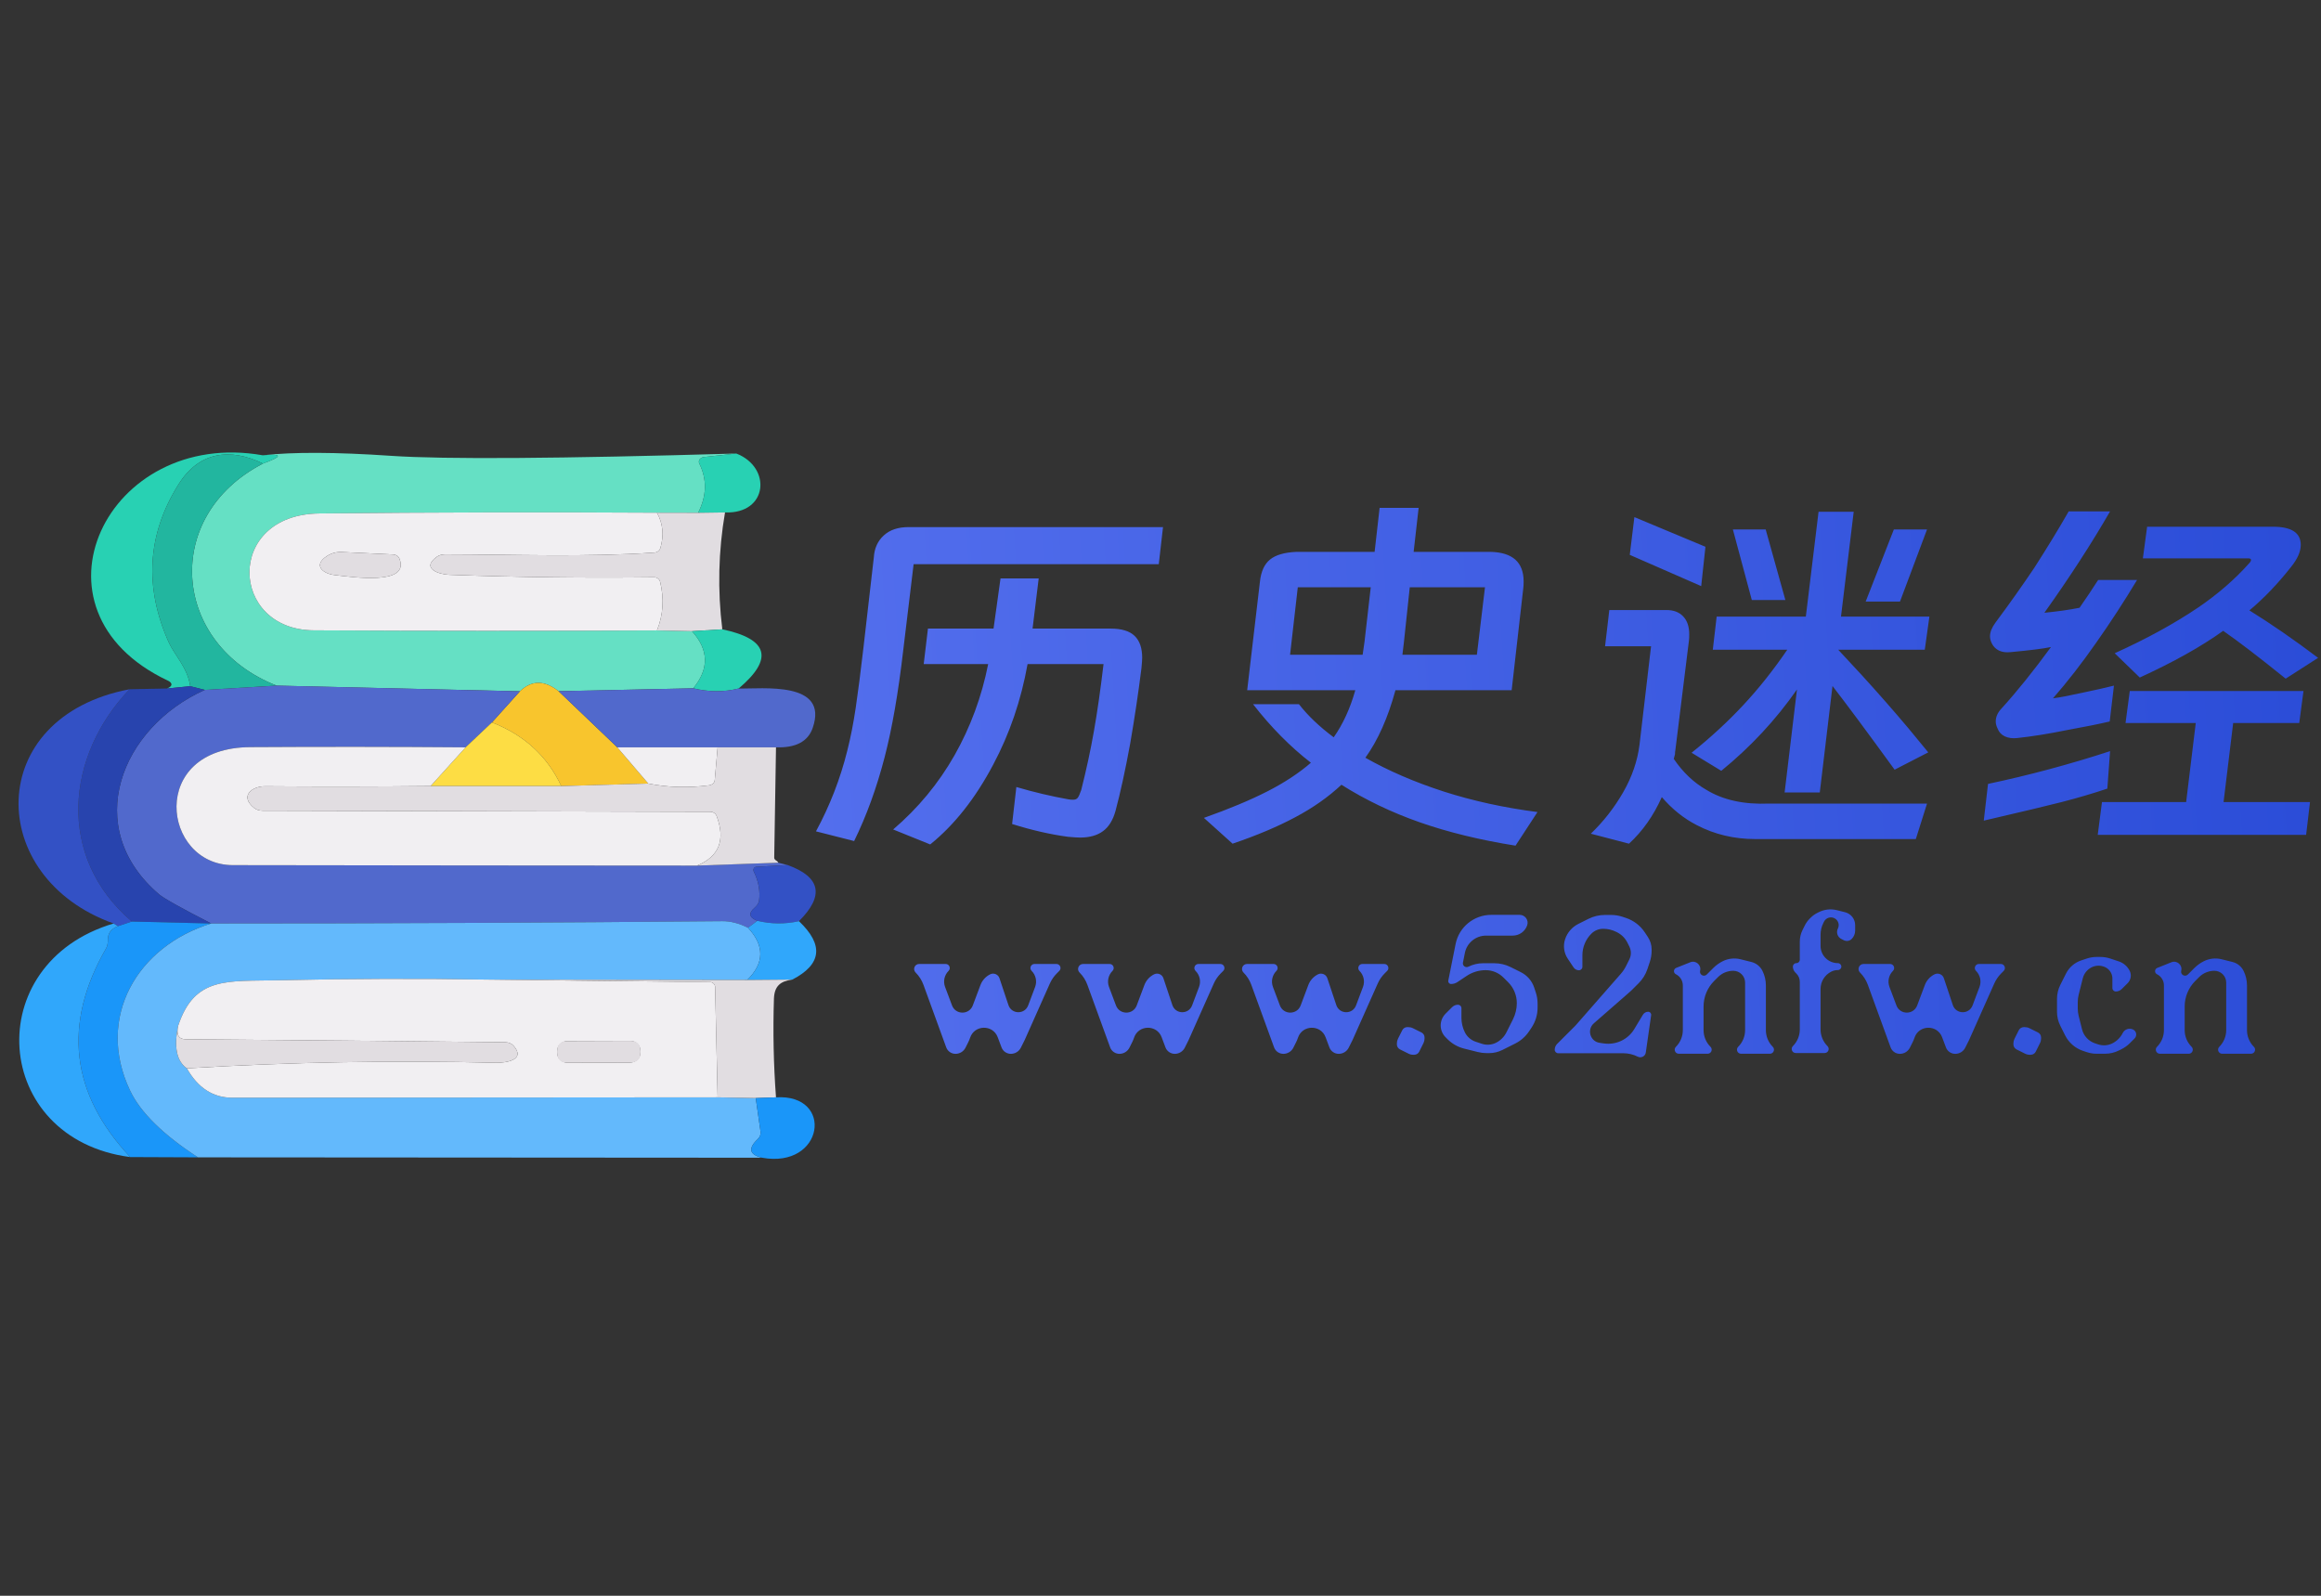 <svg width="800" height="550" viewBox="0 0 800 550" shape-rendering="geometricPrecision" xmlns="http://www.w3.org/2000/svg" xmlns:xlink="http://www.w3.org/1999/xlink"><rect x="0" y="0" width="800" height="550" fill="#333333" stroke="none"/><g id="frame-sLku-8"><g id="frame-sLku-34"><g><g><g><g clip-path="url(#clip-sLku-40)"></g><g clip-path="url(#clip-sLku-40)"><g><path d="M187.602 0.227L176.373 1.444C175.81 1.508 175.301 1.803 174.967 2.258C174.665 2.662 174.61 3.199 174.829 3.654C177.551 9.12 177.423 14.789 174.442 20.659L160.254 20.627C121.46 20.392 82.666 20.477 43.875 20.883C11.313 21.235 12.857 61.009 41.976 61.169C81.423 61.383 120.848 61.393 160.254 61.201L172.319 61.457C178.129 67.884 178.271 74.449 172.737 81.152L126.34 82.144C121.491 78.302 117.051 78.311 113.02 82.177L29.171 80.223C-6.995 66.069 -10.63 21.844 24.441 3.686C31.304 1.188 31.281 0.237 24.376 0.836C34.801 -0.339 49.589 -0.275 68.746 1.028C87.064 2.267 126.681 1.998 187.602 0.227Z" shape-rendering="geometricPrecision" fill="#65E0C4" style="fill-rule:evenodd" transform="matrix(1 0 0 1 66.192 156.086)"></path></g><g><path d="M59.162 0.966C66.066 0.367 66.089 1.318 59.226 3.816C47.9 -1.724 37.186 -0.315 30.107 11.022C19.338 28.209 18.221 46.354 26.761 65.462C28.627 69.593 33.292 74.237 34.161 80.546L26.117 81.346C28.112 80.609 28.241 79.457 26.375 78.592C-24.977 54.286 5.525 -8.513 59.162 0.966Z" shape-rendering="geometricPrecision" fill="#28D1B3" style="fill-rule:evenodd" transform="matrix(1 0 0 1 31.407 155.956)"></path></g><g><path d="M38.129 3.145C3.058 21.302 6.694 65.527 42.859 79.682L18.084 81.155L13.065 79.874C12.196 73.565 7.53 68.922 5.664 64.791C-2.875 45.682 -1.759 27.537 9.011 10.35C16.089 -0.986 26.804 -2.395 38.129 3.145Z" shape-rendering="geometricPrecision" fill="#22B69F" style="fill-rule:evenodd" transform="matrix(1 0 0 1 52.503 156.628)"></path></g><g><path d="M13.16 0C25.419 4.74 24.099 20.88 9.267 20.303L0 20.431C2.979 14.561 3.108 8.893 0.386 3.427C0.168 2.972 0.222 2.434 0.524 2.03C0.859 1.576 1.368 1.281 1.931 1.217L13.16 0Z" shape-rendering="geometricPrecision" fill="#28D1B3" style="fill-rule:evenodd" transform="matrix(1 0 0 1 240.634 156.314)"></path></g><g><path d="M140.458 0.129C142.517 3.822 142.913 7.869 141.648 12.266C141.367 13.177 140.545 13.816 139.589 13.867C116.069 15.501 90.683 14.508 67.452 14.476C66.303 14.476 65.261 14.793 64.492 15.373C58.958 19.44 65.618 21.425 68.803 21.521C92.291 22.376 115.853 22.664 139.493 22.386C140.461 22.371 141.314 23.02 141.552 23.955C142.968 29.783 142.601 35.365 140.458 40.703C101.053 40.896 61.628 40.886 22.181 40.671C-6.938 40.511 -8.482 0.738 24.079 0.385C62.871 -0.02 101.665 -0.106 140.458 0.129ZM31.802 13.675C30.042 13.586 28.299 14.045 26.814 14.988C21.57 18.319 25.527 21.201 29.389 21.617C35.405 22.29 55.322 25.332 51.718 16.013C51.403 15.142 50.495 14.546 49.434 14.508L31.802 13.675Z" shape-rendering="geometricPrecision" fill="#F1EFF2" style="fill-rule:evenodd" transform="matrix(1 0 0 1 85.987 176.584)"></path></g><g><path d="M78.091 0.096L92.281 0.128L101.547 0C99.253 13.31 98.939 26.884 100.614 40.286L90.157 40.926L78.091 40.67C80.234 35.332 80.601 29.75 79.185 23.922C78.947 22.987 78.095 22.338 77.126 22.353C53.559 22.631 29.989 22.343 6.436 21.488C3.251 21.392 -3.409 19.406 2.125 15.339C2.894 14.76 3.936 14.443 5.085 14.443C28.316 14.475 53.702 15.467 77.222 13.834C78.178 13.783 79 13.143 79.282 12.233C80.546 7.836 80.15 3.788 78.091 0.096Z" shape-rendering="geometricPrecision" fill="#E1DDE1" style="fill-rule:evenodd" transform="matrix(1 0 0 1 148.354 176.617)"></path></g><g><path d="M0 0.64L10.457 0C26.352 3.353 28.228 10.152 16.088 20.399C11.088 21.658 5.866 21.639 0.418 20.335C5.952 13.633 5.811 7.068 0 0.64Z" shape-rendering="geometricPrecision" fill="#28D1B3" style="fill-rule:evenodd" transform="matrix(1 0 0 1 238.511 216.903)"></path></g><g><path d="M22.973 2.875L43.212 22.217L53.894 34.706L23.906 35.571C19.057 25.237 11.088 17.926 0 13.635L9.653 2.907C13.684 -0.959 18.124 -0.968 22.973 2.875Z" shape-rendering="geometricPrecision" fill="#F8C52D" style="fill-rule:evenodd" transform="matrix(1 0 0 1 169.559 235.356)"></path></g><g><path d="M55.026 0L138.875 1.953L129.222 12.681L120.149 21.264C95.393 21.072 70.64 21.049 45.888 21.2C10.463 21.392 15.611 61.806 39.903 61.87C93.141 61.956 146.478 62.008 199.911 62.03L227.937 61.037L231.154 61.838L220.311 62.446C219.952 62.471 219.632 62.685 219.474 63.007C219.308 63.346 219.308 63.741 219.474 64.08C221.102 67.368 221.713 70.699 221.309 74.071C221.186 74.913 220.62 75.81 219.731 76.569C217.544 78.468 217.865 79.964 220.697 81.052L217.48 83.454C214.391 81.917 211.439 81.158 208.632 81.18C149.921 81.715 91.2 81.981 32.471 81.981C22.129 76.688 16.135 73.335 14.485 71.925C-12.511 48.868 1.389 14.411 30.251 1.473L55.026 0Z" shape-rendering="geometricPrecision" fill="#5169CC" style="fill-rule:evenodd" transform="matrix(1 0 0 1 40.337 236.309)"></path></g><g><path d="M30.521 0.801L38.565 0L43.584 1.281C14.723 14.219 0.823 48.676 27.818 71.734C29.469 73.142 35.463 76.495 45.804 81.789L18.455 81.116C-7.768 58.732 -4.229 23.954 17.651 1.057L30.521 0.801Z" shape-rendering="geometricPrecision" fill="#2844AE" style="fill-rule:evenodd" transform="matrix(1 0 0 1 27.003 236.501)"></path></g><g><path d="M38.262 0C16.383 22.897 12.843 57.675 39.066 80.059L34.24 81.661L32.76 80.732C-11.578 64.944 -12.028 9.543 38.262 0Z" shape-rendering="geometricPrecision" fill="#3351C5" style="fill-rule:evenodd" transform="matrix(1 0 0 1 6.392 237.558)"></path></g><g><path d="M46.397 0.025C51.844 1.329 57.066 1.348 62.066 0.089C70.142 0.282 93.276 -2.633 87.581 13.7C85.95 18.375 81.735 20.594 74.937 20.361L20.238 20.361L0 1.018L46.397 0.025Z" shape-rendering="geometricPrecision" fill="#5169CC" style="fill-rule:evenodd" transform="matrix(1 0 0 1 192.532 237.213)"></path></g><g><path d="M21.139 0C32.227 4.291 40.197 11.602 45.045 21.936L0 21.936L12.066 8.582L21.139 0Z" shape-rendering="geometricPrecision" fill="#FDDD44" style="fill-rule:evenodd" transform="matrix(1 0 0 1 148.42 248.991)"></path></g><g><path d="M99.648 0.163L87.582 13.517C68.599 13.709 49.603 13.731 30.6 13.581C25.934 13.549 21.655 17.007 26.771 21.074C27.517 21.676 28.541 22.003 29.667 22.003L183.947 22.387C184.956 22.387 185.839 22.96 186.169 23.828C189.277 32.09 187.024 37.791 179.411 40.929C125.978 40.906 72.64 40.855 19.403 40.769C-4.89 40.705 -10.038 0.291 25.388 0.099C50.14 -0.052 74.893 -0.03 99.648 0.163ZM151.933 0.163L186.522 0.163L185.525 11.467C185.448 12.383 184.611 13.135 183.53 13.26C176.342 14.199 169.372 13.997 162.616 12.652L151.933 0.163Z" shape-rendering="geometricPrecision" fill="#F1EFF2" style="fill-rule:evenodd" transform="matrix(1 0 0 1 60.837 257.411)"></path></g><g><path d="M162.071 0L182.182 0L181.57 38.076C181.55 38.429 181.868 38.835 182.373 39.101C182.631 39.252 182.834 39.476 182.985 39.774L154.96 40.766C162.573 37.628 164.826 31.928 161.718 23.666C161.352 22.771 160.466 22.196 159.497 22.224L5.216 21.84C4.09 21.84 3.067 21.514 2.32 20.912C-2.796 16.845 1.484 13.386 6.149 13.418C25.152 13.569 44.148 13.546 63.132 13.354L108.177 13.354L138.165 12.489C144.922 13.834 151.891 14.036 159.079 13.098C160.16 12.973 160.997 12.22 161.074 11.304L162.071 0Z" shape-rendering="geometricPrecision" fill="#E1DDE1" style="fill-rule:evenodd" transform="matrix(1 0 0 1 85.288 257.573)"></path></g><g><path d="M12.853 0C24.262 4.141 25.562 10.59 16.746 19.342C12.018 20.411 7.104 20.367 2.396 19.214C-0.436 18.125 -0.757 16.63 1.431 14.731C2.319 13.972 2.885 13.075 3.007 12.233C3.413 8.861 2.801 5.531 1.173 2.242C1.007 1.903 1.007 1.507 1.173 1.169C1.331 0.847 1.65 0.633 2.01 0.608L12.853 0Z" shape-rendering="geometricPrecision" fill="#3351C5" style="fill-rule:evenodd" transform="matrix(1 0 0 1 258.638 298.147)"></path></g><g><path d="M18.39 0L45.739 0.672C20.288 8.486 5.777 32.984 17.747 58.219C21.328 65.777 29.137 73.463 41.17 81.276L17.811 81.18C-2.739 59.276 -5.506 35.29 9.51 9.223C9.928 8.496 10.14 7.442 10.121 6.213C10.099 4.035 11.247 2.498 13.564 1.601L18.39 0Z" shape-rendering="geometricPrecision" fill="#1A96F9" style="fill-rule:evenodd" transform="matrix(1 0 0 1 27.068 317.618)"></path></g><g><path d="M217.259 2.274C223.006 8.445 222.923 14.443 217.002 20.271L127.972 20.143C103.809 19.738 79.641 19.813 55.481 20.368C37.72 20.784 26.555 18.959 20.86 36.027C19.316 43.351 20.313 48.251 23.852 50.726C27.669 57.474 32.881 60.846 39.49 60.846L206.802 60.718L219.93 60.974L221.571 72.406C221.737 73.371 221.411 74.355 220.701 75.032C217.205 78.299 217.664 80.467 222.085 81.533L27.681 81.405C15.648 73.591 7.839 65.906 4.258 58.348C-7.712 33.113 6.8 8.615 32.25 0.801C90.98 0.801 149.7 0.535 208.411 0C211.219 -0.022 214.17 0.737 217.259 2.274Z" shape-rendering="geometricPrecision" fill="#63B9FC" style="fill-rule:evenodd" transform="matrix(1 0 0 1 40.557 317.489)"></path></g><g><path d="M254.397 -6.66134e-16C259.159 1.153 263.94 1.194 268.748 0.128C277.371 8.304 276.607 15.019 266.463 20.271L250.923 20.399C256.843 14.571 256.926 8.573 251.18 2.402L254.397 -6.66134e-16ZM32.516 0.929L33.996 1.857C31.679 2.754 30.531 4.291 30.553 6.469C30.572 7.699 30.36 8.752 29.942 9.479C14.925 35.547 17.693 59.532 38.243 81.437C-9.538 75.224 -13.785 14.667 32.516 0.929Z" shape-rendering="geometricPrecision" fill="#30A7FB" style="fill-rule:evenodd" transform="matrix(1 0 0 1 6.636 317.362)"></path></g><g><path d="M107.354 0.257L183.577 1.122C184.5 1.12 185.264 1.837 185.315 2.755L186.183 40.831L18.871 40.959C12.262 40.959 7.05 37.587 3.234 30.84C38.723 28.684 74.288 28.043 109.831 28.918C112.985 28.982 120.32 28.022 115.784 22.994C115.127 22.28 114.111 21.86 112.985 21.841C76.251 21.436 39.518 21.094 2.784 20.816C0.38 20.794 -0.466 19.237 0.242 16.141C5.937 -0.928 17.102 0.897 34.862 0.481C59.022 -0.074 83.191 -0.149 107.354 0.257ZM159.607 24.896C159.603 23.953 159.224 23.05 158.551 22.386C157.879 21.722 156.969 21.351 156.022 21.354L134.4 21.431C133.453 21.434 132.545 21.811 131.877 22.48C131.209 23.149 130.835 24.055 130.839 24.998L130.839 25.383C130.842 26.326 131.222 27.229 131.895 27.894C132.568 28.558 133.478 28.929 134.426 28.925L156.048 28.848C156.995 28.844 157.902 28.467 158.57 27.797C159.237 27.129 159.61 26.223 159.607 25.28L159.607 24.896Z" shape-rendering="geometricPrecision" fill="#F1EFF2" style="fill-rule:evenodd" transform="matrix(1 0 0 1 61.175 337.376)"></path></g><g><path d="M107.816 -8.88178e-16L196.845 0.128L212.385 -8.88178e-16C208.299 0.512 206.208 2.21 206.048 6.565C205.682 17.906 205.918 29.258 206.756 40.574L199.772 40.83L186.645 40.574L185.777 2.498C185.726 1.581 184.962 0.863 184.04 0.865L107.816 -8.88178e-16ZM0.704 15.884C-0.004 18.981 0.842 20.537 3.246 20.559C39.945 20.838 76.68 21.177 113.446 21.584C114.573 21.603 115.589 22.023 116.246 22.737C120.782 27.765 113.446 28.725 110.293 28.661C74.75 27.786 39.185 28.427 3.696 30.583C0.157 28.107 -0.841 23.208 0.704 15.884Z" shape-rendering="geometricPrecision" fill="#E1DDE1" style="fill-rule:evenodd" transform="matrix(1 0 0 1 60.713 337.633)"></path></g><g><path d="M1.546 0.3L8.528 0.044C28.67 -1.205 25.13 24.734 3.701 20.859C-0.719 19.793 -1.18 17.625 2.318 14.358C3.028 13.681 3.353 12.697 3.187 11.732L1.546 0.3Z" shape-rendering="geometricPrecision" fill="#1A96F9" style="fill-rule:evenodd" transform="matrix(1 0 0 1 258.941 378.163)"></path></g><g><path d="M7.511 0.011L25.143 0.844C26.205 0.882 27.113 1.478 27.428 2.349C31.032 11.668 11.115 8.625 5.098 7.953C1.237 7.537 -2.72 4.654 2.524 1.324C4.009 0.381 5.752 -0.078 7.511 0.011Z" shape-rendering="geometricPrecision" fill="#E1DDE1" style="fill-rule:evenodd" transform="matrix(1 0 0 1 110.277 190.248)"></path></g><g><path d="M3.559 0.075L25.181 4.32385e-05C27.562 -0.008 28.756 1.173 28.765 3.542L28.766 3.927C28.774 6.296 27.588 7.485 25.207 7.494L3.585 7.569C1.204 7.577 0.01 6.396 0.001 4.026L4.32459e-05 3.642C-0.008 1.272 1.178 0.083 3.559 0.075Z" shape-rendering="geometricPrecision" fill="#E1DDE1" style="fill-rule:evenodd" transform="matrix(1 0 0 1 192.017 358.731)"></path></g></g><defs><clipPath id="clip-sLku-40"><path d="M0 0L383 0L383 283L0 283L0 0Z" fill="#000000" transform="matrix(1 0 0 1 4 153)"></path></clipPath></defs></g></g><g><defs><linearGradient id="fill-sLku-3x-FhJ7-37" x1="1.39" y1="0.48" x2="-0.39" y2="0.52"><stop offset="0" stop-color="#1C40D0" stop-opacity="1"></stop><stop offset="1" stop-color="#627BF5" stop-opacity="1"></stop></linearGradient></defs><path d="M119.619 6.619L118.157 19.403L33.657 19.403L30.083 49.026Q27.549 70.959 23.683 85.852Q19.557 101.783 13.157 114.826L0 111.484Q7.18 98.213 10.786 83.71Q12.508 76.929 13.71 68.85Q14.912 60.739 16.374 48.085L19.947 17.002C20.142 13.908 21.279 11.41 23.358 9.507Q26.477 6.619 31.935 6.619L119.619 6.619ZM353.423 158.1C353.423 157.442 352.886 156.908 352.225 156.908C348.93 156.908 346.259 154.248 346.259 150.967L346.259 147.095C346.259 145.715 346.581 144.355 347.199 143.12L347.455 142.608C348.113 141.294 349.717 140.761 351.034 141.42C352.354 142.079 352.89 143.677 352.231 144.993L352.23 144.997C351.57 146.316 352.103 147.918 353.426 148.58L354.286 149.01C355.188 149.462 356.277 149.286 356.99 148.575C357.755 147.811 358.185 146.777 358.185 145.698L358.185 143.805C358.185 141.702 356.749 139.868 354.7 139.356L351.868 138.647C349.789 138.128 347.594 138.368 345.678 139.325L345.17 139.578C344.31 140.008 343.524 140.573 342.845 141.252L342.514 141.582C341.831 142.264 341.264 143.053 340.834 143.916L340.038 145.513C339.428 146.743 339.108 148.096 339.108 149.468L339.108 155.719C339.108 156.375 338.575 156.908 337.915 156.908C337.255 156.908 336.721 157.44 336.721 158.097L336.721 158.1C336.721 158.864 337.025 159.597 337.566 160.138L337.915 160.485C338.68 161.249 339.108 162.283 339.108 163.362L339.108 179.746C339.108 181.904 338.25 183.972 336.721 185.5C335.839 186.38 336.465 187.884 337.715 187.884L347.653 187.884C348.903 187.884 349.529 186.38 348.647 185.5C347.118 183.972 346.259 181.904 346.259 179.746L346.259 165.809C346.259 163.277 347.694 160.961 349.967 159.826C350.67 159.476 351.443 159.293 352.23 159.293C352.888 159.293 353.423 158.761 353.423 158.104L353.423 158.1ZM223.67 153.373C224.364 149.91 227.418 147.418 230.964 147.418L240.168 147.418C242.429 147.418 244.435 145.976 245.149 143.84C245.736 142.079 244.419 140.263 242.556 140.263L232.758 140.263C226.782 140.263 221.636 144.467 220.47 150.305L217.948 162.932C217.827 163.535 218.29 164.098 218.908 164.098C219.687 164.098 220.447 163.868 221.094 163.436L224.276 161.314C226.216 160.02 228.5 159.328 230.834 159.328C233.127 159.328 235.326 160.237 236.945 161.855L238.578 163.484C240.491 165.395 241.566 167.984 241.566 170.683C241.566 172.618 241.114 174.525 240.247 176.255L237.981 180.776C237.207 182.318 235.954 183.568 234.409 184.342C232.886 185.105 231.119 185.233 229.502 184.693L227.395 183.993C225.775 183.452 224.434 182.295 223.67 180.772C222.884 179.208 222.477 177.483 222.477 175.736L222.477 172.42C222.477 171.768 221.945 171.24 221.289 171.24C220.529 171.24 219.802 171.54 219.265 172.077L217.012 174.325C215.933 175.404 215.326 176.865 215.326 178.387C215.326 179.91 215.933 181.371 217.012 182.448L217.715 183.15C219.278 184.711 221.237 185.818 223.383 186.354L228.138 187.545C229.136 187.793 230.16 187.92 231.189 187.92L232.028 187.92C233.599 187.92 235.147 187.554 236.55 186.852L240.99 184.633C242.933 183.66 244.588 182.201 245.793 180.4L246.629 179.151C248 177.102 248.73 174.696 248.73 172.234L248.73 170.877C248.73 169.537 248.515 168.205 248.088 166.935L247.537 165.284C246.771 162.997 245.127 161.107 242.965 160.026L239.441 158.267C237.698 157.397 235.774 156.943 233.824 156.943L229.923 156.943C228.167 156.943 226.435 157.352 224.864 158.136C223.893 158.621 222.787 157.781 222.999 156.72L223.67 153.373ZM262.976 159.365C263.636 159.365 264.172 158.831 264.172 158.175L264.172 154.196C264.172 151.405 265.282 148.728 267.261 146.752C268.341 145.674 269.806 145.068 271.336 145.068C272.906 145.068 274.455 145.434 275.856 146.137L276.104 146.261C277.651 147.035 278.904 148.286 279.677 149.827L280.337 151.142C280.69 151.843 280.874 152.617 280.874 153.401C280.874 154.186 280.69 154.959 280.339 155.661L279.201 157.933C278.726 158.883 278.13 159.769 277.43 160.569L262.058 178.117C261.874 178.325 261.685 178.527 261.489 178.725L255.479 184.725C254.937 185.266 254.633 186 254.633 186.763C254.633 187.421 255.17 187.955 255.83 187.955L278.202 187.955C279.958 187.955 281.691 188.364 283.261 189.147C284.436 189.734 285.841 189.002 286.026 187.707L287.869 174.837C287.958 174.215 287.474 173.66 286.844 173.66C286.103 173.66 285.417 174.046 285.035 174.68L282.068 179.614C279.898 183.223 275.765 185.182 271.585 184.585L270.134 184.378C266.852 183.909 265.631 179.823 268.124 177.644L280.567 166.772C280.772 166.593 280.97 166.409 281.162 166.218L283.554 163.836C284.931 162.463 285.97 160.79 286.584 158.948L287.399 156.51C287.822 155.24 288.038 153.912 288.038 152.575L288.038 152.216C288.038 150.665 287.578 149.149 286.716 147.858L285.643 146.251C284.099 143.939 281.825 142.205 279.182 141.325L278.031 140.942C276.75 140.515 275.409 140.298 274.059 140.298L271.917 140.298C269.965 140.298 268.039 140.752 266.294 141.625L262.786 143.379C260.624 144.461 258.98 146.352 258.216 148.638C257.462 150.892 257.791 153.366 259.109 155.346L261.123 158.373C261.535 158.992 262.232 159.365 262.976 159.365ZM439.685 158.348C441.189 157.598 442.959 157.598 444.461 158.348C445.925 159.079 446.849 160.571 446.849 162.202L446.849 165.5C446.849 166.153 447.381 166.681 448.036 166.681C448.797 166.681 449.525 166.38 450.062 165.845L452.106 163.81C453.238 162.685 453.519 160.965 452.804 159.541C452.041 158.014 450.698 156.851 449.073 156.309L446.122 155.324C445.022 154.958 443.87 154.771 442.71 154.771L441.436 154.771C440.276 154.771 439.124 154.958 438.025 155.324L436.11 155.963C433.822 156.727 431.93 158.364 430.851 160.515L428.89 164.426C428.146 165.909 427.759 167.545 427.759 169.203L427.759 173.701C427.759 175.359 428.146 176.993 428.89 178.476L430.551 181.789C431.821 184.324 434.05 186.253 436.748 187.152L438.025 187.578C439.124 187.946 440.276 188.132 441.436 188.132L444.302 188.132C445.976 188.132 447.629 187.742 449.126 186.992L450.059 186.525C451.087 186.009 452.025 185.333 452.838 184.521L454.503 182.859C455.43 181.932 455.174 180.375 454 179.792C452.68 179.137 451.077 179.67 450.417 180.983L450.415 180.989C449.64 182.529 448.388 183.78 446.842 184.555C445.318 185.319 443.552 185.444 441.933 184.906L440.879 184.555C438.648 183.812 436.952 181.987 436.382 179.713L435.228 175.111C435.017 174.264 434.908 173.396 434.908 172.522L434.908 170.38C434.908 169.508 435.017 168.638 435.228 167.792L436.65 162.122C437.061 160.483 438.17 159.105 439.685 158.348ZM464.614 179.994C464.614 182.15 463.756 184.219 462.226 185.747C461.344 186.628 461.971 188.132 463.22 188.132L473.158 188.132C474.408 188.132 475.034 186.628 474.152 185.747C472.623 184.219 471.765 182.15 471.765 179.994L471.765 171.846C471.765 168.539 473.083 165.367 475.429 163.027L476.758 161.704C478.147 160.319 480.033 159.541 481.998 159.541C483.082 159.541 484.119 159.969 484.884 160.733C485.648 161.497 486.078 162.531 486.078 163.61L486.078 179.994C486.078 182.15 485.22 184.219 483.691 185.747C482.807 186.628 483.435 188.132 484.685 188.132L494.627 188.132C495.877 188.132 496.503 186.63 495.623 185.747C494.098 184.219 493.242 182.154 493.242 179.999L493.242 164.59C493.242 162.838 492.833 161.11 492.048 159.541C491.291 158.027 489.905 156.919 488.258 156.508L484.506 155.571C482.439 155.055 480.255 155.295 478.352 156.249C477.152 156.85 476.057 157.638 475.109 158.585L472.861 160.83C471.883 161.807 470.236 160.879 470.569 159.541C471.068 157.552 469.093 155.839 467.183 156.603L462.317 158.549C461.354 158.934 461.299 160.27 462.226 160.733C463.69 161.465 464.614 162.956 464.614 164.585L464.614 179.994ZM298.788 179.994C298.788 182.15 297.928 184.221 296.399 185.747C295.517 186.628 296.145 188.132 297.394 188.132L307.331 188.132C308.58 188.132 309.208 186.628 308.325 185.747C306.795 184.221 305.937 182.15 305.937 179.994L305.937 171.846C305.937 168.539 307.255 165.367 309.603 163.027L310.931 161.704C312.321 160.319 314.207 159.541 316.172 159.541C317.254 159.541 318.293 159.969 319.057 160.733C319.822 161.497 320.252 162.531 320.252 163.61L320.252 179.994C320.252 182.15 319.392 184.221 317.863 185.747C316.981 186.628 317.607 188.132 318.857 188.132L328.8 188.132C330.049 188.132 330.677 186.63 329.797 185.747C328.271 184.219 327.416 182.154 327.416 179.999L327.416 164.59C327.416 162.838 327.007 161.11 326.222 159.541C325.463 158.027 324.079 156.919 322.432 156.508L318.678 155.571C316.612 155.055 314.427 155.295 312.524 156.249C311.326 156.85 310.229 157.638 309.282 158.585L307.035 160.83C306.057 161.807 304.408 160.879 304.743 159.541C305.24 157.552 303.265 155.839 301.356 156.603L296.49 158.549C295.528 158.934 295.472 160.27 296.399 160.733C297.862 161.465 298.788 162.956 298.788 164.585L298.788 179.994ZM52.5 184.136C52.746 183.645 52.956 183.135 53.13 182.615C54.628 178.117 60.974 177.997 62.641 182.435L63.961 185.947C64.463 187.282 65.744 188.168 67.176 188.168C68.635 188.168 69.968 187.346 70.619 186.046L71.829 183.63C71.906 183.474 71.98 183.318 72.051 183.161L80.627 163.914C81.202 162.623 82.01 161.447 83.01 160.447L83.878 159.576C84.759 158.694 84.131 157.191 82.882 157.191L75.327 157.191C74.077 157.191 73.451 158.695 74.333 159.576C75.788 161.029 76.257 163.195 75.535 165.115L73.139 171.486C71.946 174.659 67.41 174.575 66.337 171.359L63.249 162.101C62.805 160.77 61.278 160.139 60.019 160.768C58.484 161.535 57.297 162.851 56.696 164.453L54.056 171.486C52.819 174.782 48.139 174.783 46.9 171.489L44.503 165.115C43.78 163.195 44.25 161.029 45.705 159.576C46.587 158.695 45.961 157.191 44.711 157.191L35.577 157.191C34.03 157.191 33.254 159.052 34.346 160.143C35.546 161.341 36.467 162.786 37.046 164.375L44.891 185.933C45.38 187.274 46.66 188.168 48.093 188.168C49.556 188.168 50.894 187.344 51.547 186.039L52.5 184.136ZM109.003 184.136C109.25 183.645 109.46 183.135 109.634 182.615C111.132 178.117 117.477 177.997 119.145 182.435L120.465 185.947C120.967 187.282 122.248 188.168 123.68 188.168C125.139 188.168 126.472 187.346 127.123 186.046L128.333 183.63C128.41 183.474 128.484 183.318 128.555 183.161L137.131 163.914C137.706 162.623 138.514 161.447 139.514 160.447L140.382 159.576C141.263 158.694 140.635 157.191 139.386 157.191L131.831 157.191C130.581 157.191 129.954 158.695 130.837 159.576C132.292 161.029 132.762 163.195 132.039 165.115L129.643 171.486C128.45 174.659 123.914 174.575 122.841 171.359L119.753 162.101C119.309 160.77 117.782 160.139 116.523 160.768C114.988 161.535 113.801 162.851 113.2 164.453L110.56 171.486C109.323 174.782 104.643 174.783 103.404 171.489L101.007 165.115C100.284 163.195 100.754 161.029 102.209 159.576C103.091 158.695 102.464 157.191 101.215 157.191L92.081 157.191C90.534 157.191 89.758 159.052 90.85 160.143C92.05 161.341 92.971 162.786 93.55 164.375L101.395 185.933C101.884 187.274 103.164 188.168 104.597 188.168C106.06 188.168 107.398 187.344 108.051 186.039L109.003 184.136ZM165.508 184.136C165.754 183.645 165.963 183.135 166.138 182.615C167.637 178.117 173.981 177.997 175.649 182.435L176.969 185.947C177.471 187.282 178.752 188.168 180.184 188.168C181.643 188.168 182.976 187.346 183.626 186.046L184.836 183.63C184.914 183.474 184.988 183.318 185.058 183.161L193.634 163.914C194.21 162.623 195.018 161.447 196.017 160.447L196.886 159.576C197.767 158.694 197.139 157.191 195.889 157.191L188.335 157.191C187.086 157.191 186.458 158.695 187.342 159.576C188.796 161.029 189.266 163.195 188.543 165.115L186.146 171.486C184.954 174.659 180.417 174.575 179.345 171.359L176.256 162.101C175.814 160.77 174.286 160.139 173.027 160.768C171.493 161.535 170.305 162.851 169.703 164.453L167.065 171.486C165.828 174.782 161.147 174.783 159.907 171.489L157.511 165.115C156.788 163.195 157.258 161.029 158.713 159.576C159.595 158.695 158.968 157.191 157.719 157.191L148.585 157.191C147.038 157.191 146.262 159.052 147.354 160.143C148.554 161.341 149.475 162.786 150.053 164.375L157.899 185.933C158.388 187.274 159.668 188.168 161.101 188.168C162.565 188.168 163.902 187.344 164.554 186.039L165.508 184.136ZM378.012 184.136C378.258 183.645 378.469 183.135 378.641 182.615C380.14 178.117 386.486 177.997 388.153 182.435L389.473 185.947C389.974 187.282 391.256 188.168 392.688 188.168C394.147 188.168 395.479 187.346 396.131 186.046L397.341 183.63C397.418 183.474 397.491 183.318 397.563 183.161L406.14 163.914C406.715 162.623 407.522 161.447 408.522 160.447L409.39 159.576C410.271 158.694 409.642 157.191 408.393 157.191L400.839 157.191C399.59 157.191 398.963 158.695 399.845 159.576C401.299 161.029 401.769 163.195 401.047 165.115L398.651 171.486C397.458 174.659 392.921 174.575 391.849 171.359L388.761 162.101C388.317 160.77 386.79 160.139 385.53 160.768C383.996 161.535 382.809 162.851 382.208 164.453L379.568 171.486C378.331 174.782 373.651 174.783 372.412 171.489L370.015 165.115C369.291 163.195 369.761 161.029 371.217 159.576C372.099 158.695 371.473 157.191 370.223 157.191L361.089 157.191C359.542 157.191 358.767 159.052 359.858 160.143C361.057 161.341 361.979 162.786 362.557 164.375L370.404 185.933C370.891 187.274 372.171 188.168 373.604 188.168C375.068 188.168 376.406 187.344 377.058 186.039L378.012 184.136ZM200.229 184.91C200.229 185.64 200.643 186.308 201.3 186.636L204.248 188.108C204.745 188.358 205.295 188.487 205.853 188.487L206.2 188.487C206.931 188.487 207.599 188.073 207.924 187.421L209.396 184.464C209.64 183.972 209.766 183.431 209.766 182.882L209.766 182.524C209.766 181.792 209.352 181.124 208.696 180.798L205.76 179.337C205.263 179.089 204.717 178.96 204.16 178.96L203.811 178.96C203.079 178.96 202.411 179.372 202.083 180.025L200.607 182.964C200.359 183.458 200.229 184.004 200.229 184.558L200.229 184.91ZM412.733 184.91C412.733 185.64 413.147 186.308 413.804 186.636L416.752 188.108C417.251 188.358 417.799 188.487 418.356 188.487L418.703 188.487C419.435 188.487 420.103 188.073 420.427 187.421L421.899 184.464C422.144 183.972 422.271 183.431 422.271 182.882L422.271 182.524C422.271 181.792 421.856 181.124 421.199 180.798L418.265 179.337C417.768 179.089 417.22 178.96 416.664 178.96L416.316 178.96C415.584 178.96 414.914 179.372 414.587 180.025L413.11 182.964C412.862 183.458 412.733 184.004 412.733 184.558L412.733 184.91ZM63.611 24.302L76.768 24.302L74.656 41.596L101.523 41.596C105.335 41.596 108.107 42.439 109.84 44.126C111.573 45.792 112.439 48.312 112.439 51.686C112.439 52.314 112.352 53.514 112.179 55.288C111.118 63.788 109.829 72.419 108.313 81.179C106.624 90.394 104.934 98.149 103.245 104.443C102.357 107.645 100.917 109.97 98.924 111.419C96.932 112.89 94.3 113.625 91.03 113.625C90.228 113.625 88.853 113.539 86.904 113.366C80.861 112.565 74.429 111.095 67.606 108.953L69.068 96.202C75.089 97.976 81.078 99.392 87.034 100.452C87.467 100.539 87.998 100.582 88.626 100.582C89.341 100.582 89.871 100.366 90.218 99.933C90.564 99.479 90.965 98.592 91.42 97.273C93.196 90.264 94.657 83.483 95.805 76.929C96.953 70.462 98.058 62.761 99.119 53.828L72.934 53.828C70.704 66.308 66.751 77.87 61.076 88.512C54.947 100.106 47.713 109.267 39.375 115.994L26.607 110.835C35.206 103.481 42.255 94.958 47.757 85.268C53.258 75.555 57.124 65.076 59.355 53.828L37.133 53.828L38.595 41.596L61.206 41.596L63.611 24.302ZM207.724 0L206.003 15.152L232.48 15.152C240.104 15.325 243.916 18.732 243.916 25.373C243.916 26.433 243.872 27.233 243.786 27.774L239.789 62.848L199.732 62.848C197.155 72.322 193.702 80.076 189.369 86.111C197.34 90.632 206.339 94.515 216.366 97.759C226.393 100.982 237.169 103.34 248.692 104.833L241.122 116.416C228.885 114.469 217.883 111.787 208.114 108.369C198.368 104.951 189.369 100.636 181.117 95.423C176.59 99.663 171.285 103.394 165.198 106.617C159.134 109.862 151.933 112.901 143.594 115.734L133.718 106.844C142.425 103.751 149.724 100.701 155.615 97.694C161.527 94.666 166.52 91.378 170.591 87.831C163.488 82.337 156.838 75.61 150.644 67.65L166.465 67.65C169.562 71.63 173.559 75.436 178.453 79.07C181.637 74.55 184.117 69.142 185.894 62.848L148.63 62.848L153.016 25.502C153.384 21.955 154.543 19.392 156.492 17.813C158.441 16.212 161.495 15.325 165.653 15.152L192.553 15.152L194.275 0L207.724 0ZM191.221 27.352L166.075 27.352L163.411 50.615L188.427 50.615L189.077 46.105L191.221 27.352ZM202.137 50.615L227.801 50.615L230.596 27.352L204.67 27.352L202.657 46.235L202.137 50.615ZM357.687 1.33L353.3 37.475L383.774 37.475L382.182 48.896L352.359 48.896L360.48 57.656C366.068 63.778 371.439 69.899 376.594 76.021L383.384 84.262L371.786 90.232C362.386 77.297 355.25 67.682 350.377 61.388L345.991 98.084L333.873 98.084L338.129 62.588C330.852 73.035 322.157 82.38 312.041 90.621L301.808 84.392C308.457 79.07 314.413 73.576 319.677 67.909C324.961 62.242 329.997 55.904 334.783 48.896L309.117 48.896L310.45 37.475L341.183 37.475L345.569 1.33L357.687 1.33ZM282.089 3.18L306.584 13.4L305.122 26.962L280.497 16.19L282.089 3.18ZM327.344 7.43L334.134 31.765L322.568 31.765L316.038 7.43L327.344 7.43ZM382.962 7.43L373.638 32.284L361.813 32.284L371.525 7.43L382.962 7.43ZM382.962 101.912L379.095 114.144L323.769 114.144C316.492 114.144 309.79 112.555 303.66 109.375C299.133 107.06 295.095 103.827 291.542 99.674C288.704 106.055 284.936 111.408 280.236 115.734L267.079 112.295C271.497 108.034 275.212 103.275 278.223 98.019C281.254 92.741 283.127 87.312 283.843 81.731L287.838 47.695L271.984 47.695L273.447 35.204L293.134 35.204C295.625 35.204 297.552 35.939 298.917 37.41C300.303 38.859 300.996 40.914 300.996 43.575C300.996 44.635 300.953 45.435 300.867 45.976L296.22 83.451C296.133 83.797 296.09 84.284 296.09 84.911L295.668 86.501C298.786 91.108 302.513 94.655 306.843 97.143C312.626 100.69 319.86 102.28 328.546 101.912L382.962 101.912ZM445.922 73.62C442.111 74.506 437.27 75.48 431.401 76.54C424.924 77.859 419.12 78.789 413.987 79.33C412.385 79.503 410.977 79.308 409.764 78.746C408.572 78.162 407.76 77.297 407.327 76.15C406.872 75.263 406.645 74.42 406.645 73.62C406.645 72.019 407.316 70.516 408.66 69.11C413.987 63.248 419.662 56.196 425.683 47.955C423.192 48.496 418.579 49.08 411.843 49.707C410.24 49.88 408.887 49.707 407.782 49.188C406.678 48.647 405.855 47.836 405.314 46.754C404.88 45.889 404.663 45.056 404.663 44.256C404.663 42.828 405.28 41.271 406.515 39.584C411.388 33.03 415.872 26.703 419.966 20.603C424.405 13.681 428.347 7.214 431.791 1.2L446.053 1.2C439.663 12.275 432.115 23.924 423.408 36.145C428.021 35.69 432.061 35.117 435.527 34.425C437.93 30.964 440.064 27.774 441.927 24.854L455.344 24.854C450.925 32.208 446.226 39.422 441.245 46.495C436.284 53.59 431.324 59.971 426.366 65.638C428.488 65.378 431.943 64.719 436.729 63.659L442.317 62.458L447.384 61.258L445.922 73.62ZM506.576 58.857C497.35 51.416 490.171 45.922 485.038 42.374C477.5 47.782 467.917 53.146 456.287 58.467L447.645 50.096C458.647 45.121 468.273 39.843 476.525 34.263C483.261 29.655 489.066 24.616 493.939 19.143C494.394 18.689 494.621 18.289 494.621 17.942C494.621 17.575 494.306 17.391 493.678 17.391L457.357 17.391L458.819 6.489L502.191 6.489C508.579 6.489 511.774 8.577 511.774 12.751C511.774 15.044 510.67 17.564 508.461 20.311C503.848 26.173 499.051 31.18 494.068 35.333C501.52 39.941 509.414 45.392 517.752 51.686L506.576 58.857ZM512.717 63.107L511.255 74.139L488.481 74.139L485.167 101.393L514.959 101.393L513.626 112.684L441.796 112.684L443.258 101.393L472.27 101.393L475.584 74.139L451.381 74.139L452.843 63.107L512.717 63.107ZM445.11 96.753C440.15 98.419 434.899 99.966 429.354 101.393C423.809 102.799 415.84 104.703 405.443 107.104L402.519 107.785L403.981 95.131C418.189 92.124 432.213 88.361 446.053 83.84L445.11 96.753Z" shape-rendering="geometricPrecision" fill="url(#fill-sLku-3x-FhJ7-37)" style="fill-rule:evenodd" transform="matrix(1 0 0 1 281.248 175.05)"></path></g></g></g></g></svg>